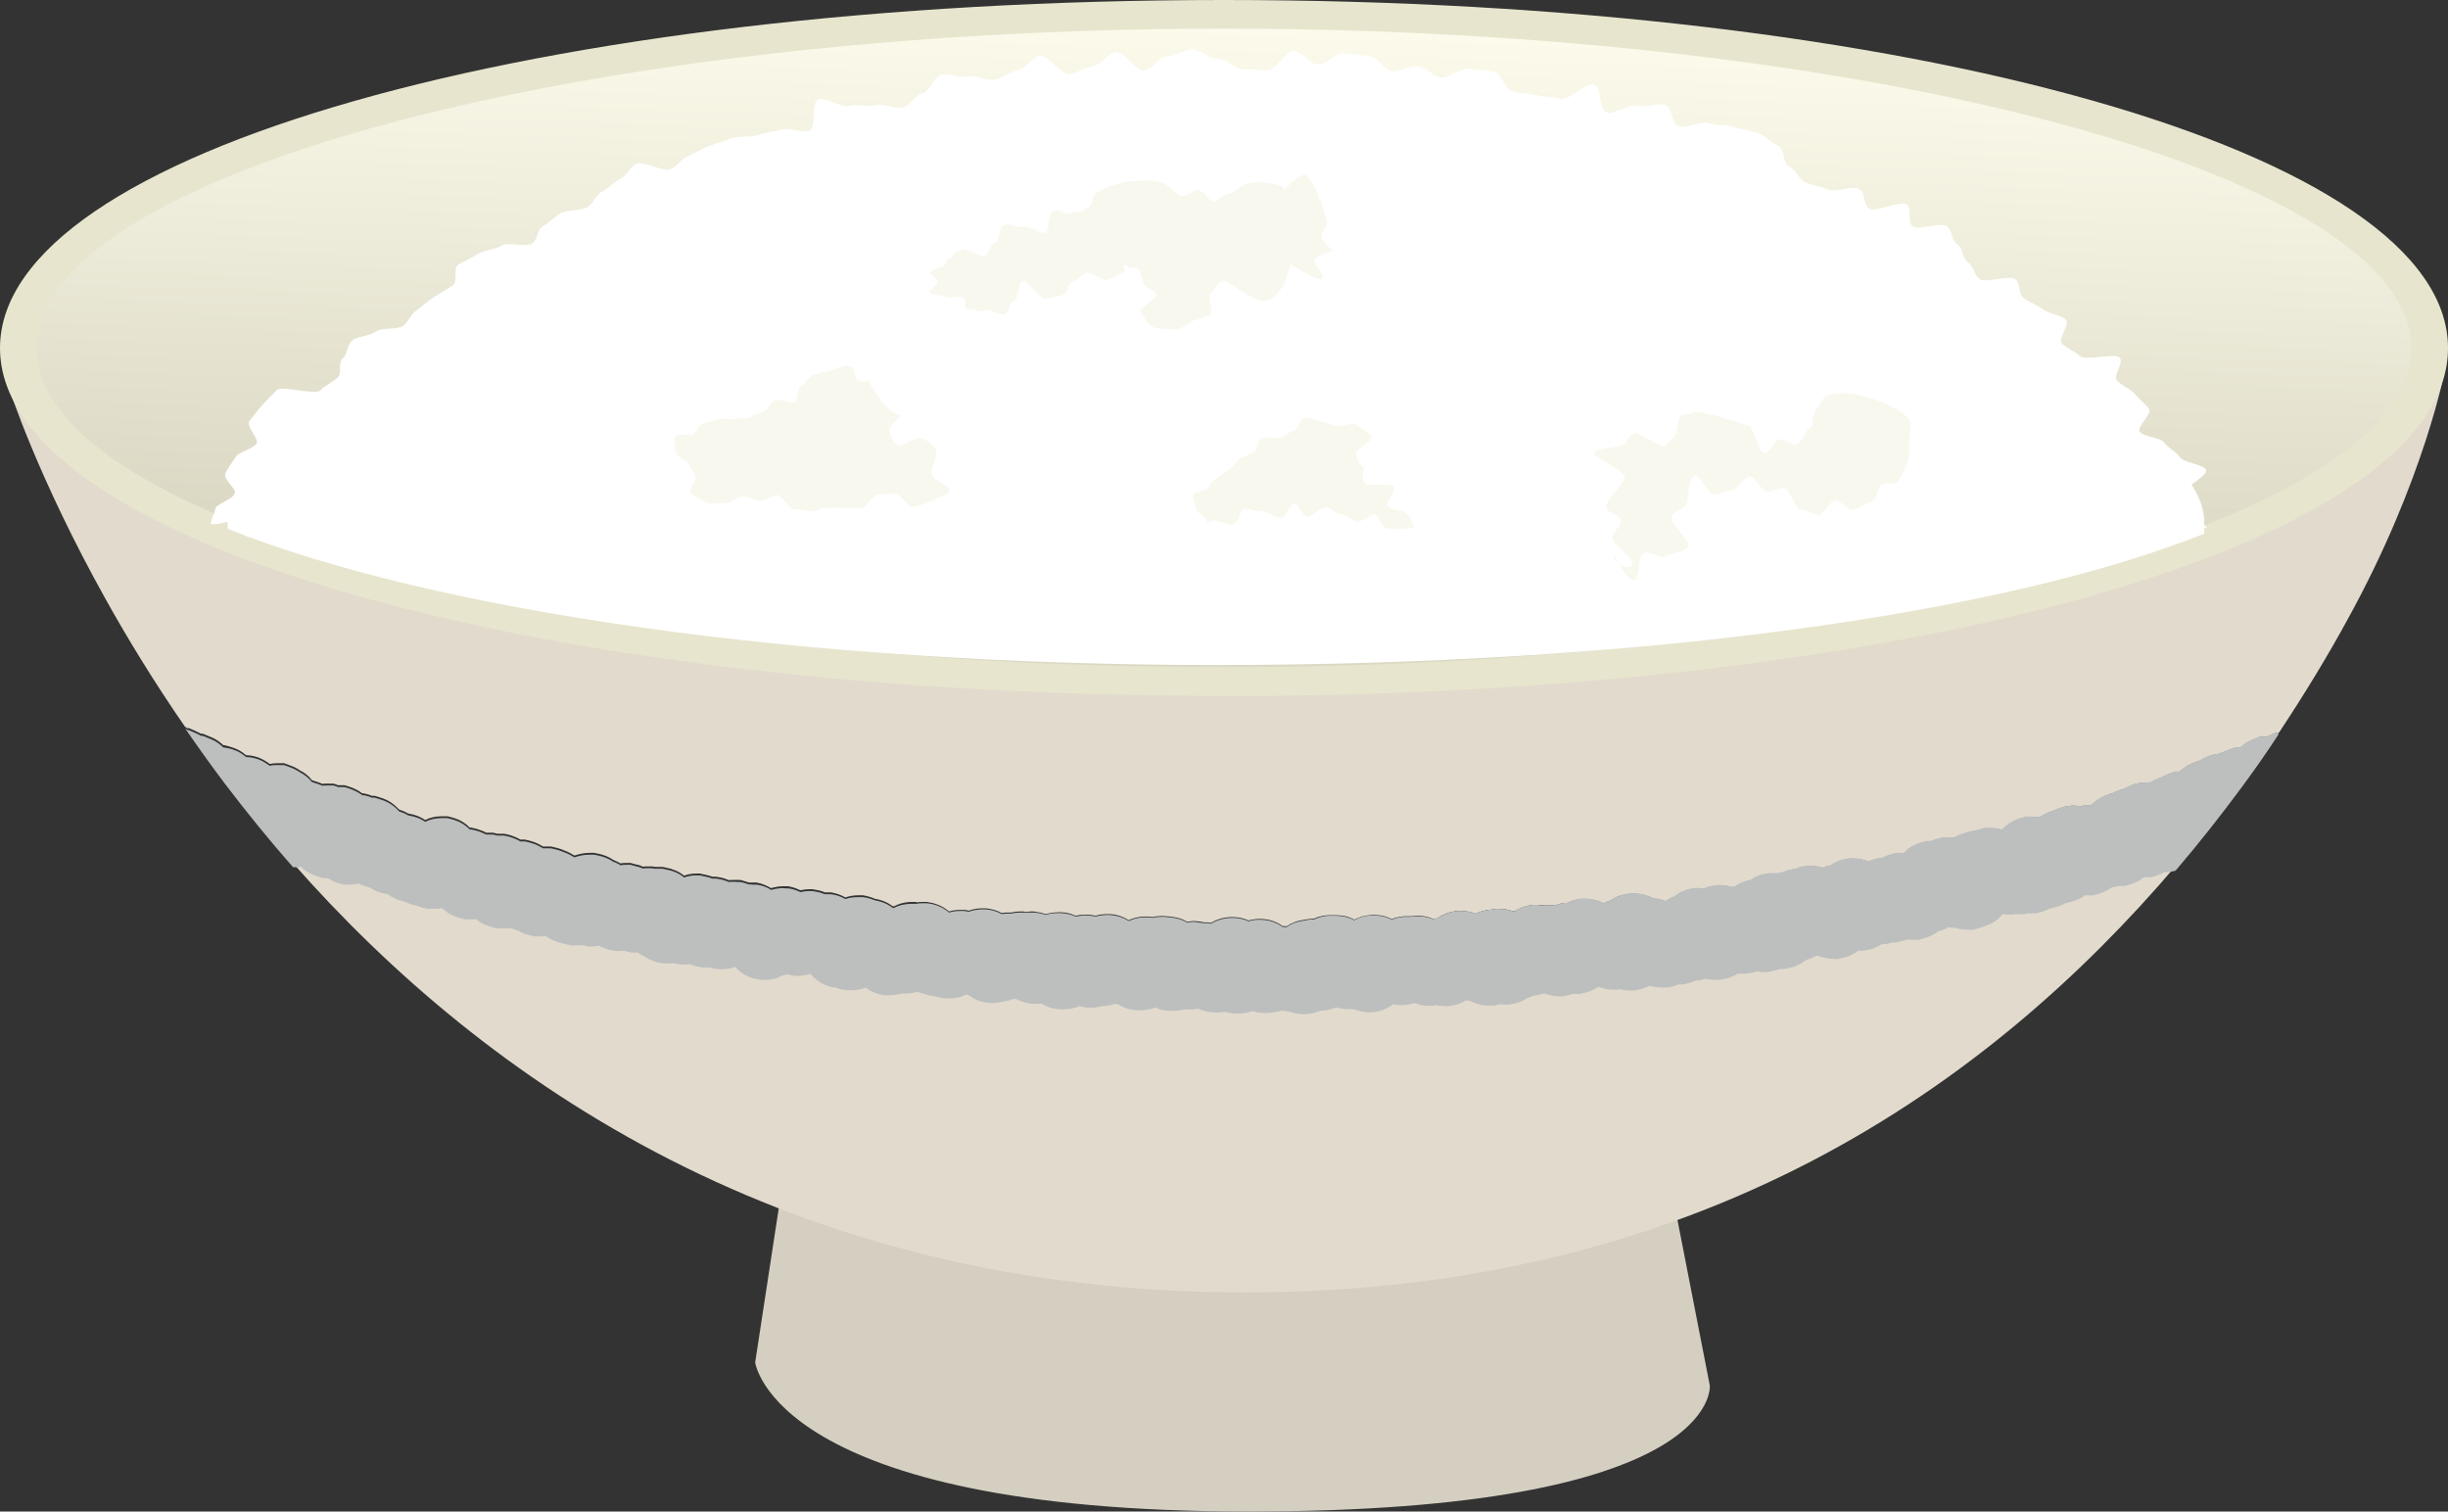 <?xml version="1.0" encoding="UTF-8"?><svg id="_レイヤー_2" xmlns="http://www.w3.org/2000/svg" xmlns:xlink="http://www.w3.org/1999/xlink" viewBox="0 0 92.29 56.98"><rect x="0" y="0" width="92.29" height="56.98" fill="#333333" stroke="none"/><defs><style>.cls-1{fill:url(#linear-gradient);}.cls-1,.cls-2,.cls-3,.cls-4,.cls-5,.cls-6,.cls-7{stroke-width:0px;}.cls-2{fill:#d5cfc1;}.cls-3{fill:#f9f8ef;}.cls-4{fill:#fff;}.cls-5{fill:#e2dbcd;}.cls-6{fill:#bdbfbf;}.cls-7{fill:#e8e5ce;}</style><linearGradient id="linear-gradient" x1="45.7" y1="25.78" x2="46.58" y2=".46" gradientUnits="userSpaceOnUse"><stop offset=".21" stop-color="#dbd9c4"/><stop offset="1" stop-color="#fdfbec"/></linearGradient></defs><g id="TXT"><path class="cls-2" d="m29.42,45.15l-.95,6.21s.71,5.62,18.59,5.62,17.4-4.75,17.4-4.75l-1.43-7.32-33.6.25Z"/><path class="cls-5" d="m7.1,27.44l.28.12c.06.03.12.06.2.1h.07l.29.12c.16.06.33.17.48.31h.03c.12.03.25.06.4.12.12.04.28.13.43.26.17,0,.34.04.5.1.16.07.29.15.39.23.09-.02.18-.03.28-.03h.26l.24.09c.17.06.29.13.37.19.15.07.31.19.44.36h0l.24.08c.05.01.1.04.15.06.06-.01.12-.01.19-.01h.24l.17.06h.24l.22.07c.17.06.32.14.45.24h.07l.22.06s.04.02.06.03h.12l.22.07c.34.1.56.3.7.45h0c.1.03.21.07.34.15h.02l.21.05c.15.04.28.11.41.19.18-.09.39-.14.64-.14h.2l.19.05c.25.07.47.19.65.38h.07l.2.05c.1.03.22.07.35.14h.26l.16.04h.26l.18.04c.14.04.29.1.43.18h.17l.17.04c.21.05.38.14.51.22.05,0,.09,0,.14,0h.16l.17.04c.14.03.26.08.33.11.12.04.24.1.38.19.01,0,.02,0,.04-.01.13-.04.32-.09.54-.09h.16l.16.03c.19.04.39.11.58.24.1.04.2.09.27.13.07-.02.15-.02.23-.02h.14l.14.04c.1.02.21.04.32.1.07-.01.14-.01.2-.01h.14l.14.02s.04,0,.06,0h.21l.14.03c.22.04.46.13.67.3.13-.05.29-.08.47-.08h.13l.13.03c.09.02.21.04.33.09h.14l.12.02c.13.02.25.06.37.11.06-.01.14-.01.2-.01h.23c.12.03.22.07.32.1h.29c.16.03.35.09.55.21.14-.04.29-.07.45-.07h.2c.16.03.31.08.45.15.11-.02.23-.04.36-.04h.1l.1.02c.15.02.28.06.37.1h.23c.16.03.35.08.54.19.15-.05.31-.08.49-.08h.17c.13.02.29.06.45.13.19.03.43.1.67.28.01,0,.02,0,.04.01.21-.11.44-.17.7-.17h.15s.02.02.02.02c.08-.02.15-.02.24-.02h.14c.23.03.55.11.84.36.12-.04.27-.06.44-.06h.13c.06,0,.12.02.17.03.19-.07.37-.09.53-.09h.11c.22.02.42.08.61.18.1-.02.2-.02.29-.02h.06c.13-.03.24-.04.35-.04h.1s.07.01.11.02c.07-.01.14-.02.2-.02h.09c.13.02.28.04.45.1.12-.03.28-.07.48-.07h.09c.21,0,.4.06.56.13.13-.03.26-.04.38-.04h.06c.1,0,.21.02.32.04.15-.05.3-.06.44-.06h.06c.2,0,.48.06.74.23.21-.1.44-.14.63-.14h.04c.08,0,.16.01.23.02.13-.03.24-.04.34-.04h.04c.11,0,.21.02.27.02.21.02.45.07.66.2.1-.02.19-.03.26-.03.13.01.25.02.36.05h.05c.07,0,.15,0,.21.02t.01,0c.17-.1.44-.22.8-.22.2,0,.41.03.62.13.15-.04.29-.06.41-.06.28,0,.59.06.87.27.05,0,.1,0,.15.01.21-.14.42-.21.63-.24.09-.02.22-.04.37-.05h.04c.21-.1.42-.13.58-.13h.24c.2,0,.45.03.7.17.22-.12.46-.17.67-.18h.06c.18,0,.43.02.68.16.18-.08.35-.1.49-.11.07,0,.15,0,.21,0h.02c.05-.01.11-.01.17-.02h.08c.16,0,.36.02.56.11h.03c.05,0,.1-.01.15-.01h.01c.24-.17.5-.26.78-.28h.1c.19,0,.37.03.54.1h.04c.15-.08.32-.12.47-.14.07,0,.16-.02.27-.04h.11c.2,0,.37.03.53.09.03,0,.05,0,.08,0,.25-.16.5-.21.68-.24h.13c.07,0,.14,0,.22.01.02,0,.04,0,.06,0h.14c.09,0,.18,0,.26.02.15-.06.29-.09.41-.1h.08c.14-.07.31-.13.51-.15h.16c.21,0,.45.04.7.17.1-.06.19-.09.28-.12.21-.15.45-.22.67-.24h.09s.1-.01.1-.01c.28,0,.51.08.66.15.03.01.06.02.1.04.15,0,.3.05.44.1.1-.06.2-.13.33-.17.25-.19.51-.27.7-.3l.1-.02h.1c.07,0,.14,0,.21.02.13-.06.26-.09.38-.11l.11-.02h.11c.16,0,.31.02.45.07h.11c.22-.17.45-.24.61-.26.17-.12.37-.2.59-.24l.12-.02h.13c.07,0,.14,0,.2,0,.06-.02.11-.03.16-.03h.02c.13-.07.26-.1.37-.12l.11-.02c.1-.04.19-.07.27-.08l.14-.03h.14c.16,0,.31.02.45.07.1-.04.2-.07.29-.08h.01c.12-.08.32-.19.57-.24l.14-.03h.14c.23,0,.43.05.59.12.12-.05.24-.09.35-.12l.18-.02c.13-.07.26-.12.4-.15l.15-.03h.23s.03-.01.04-.02c.23-.24.51-.34.71-.39l.16-.04h.14c.08-.04.18-.08.29-.1l.16-.04h.17c.08,0,.16,0,.23.01.12-.06.24-.12.36-.15.06-.02.14-.05.25-.08l.22-.04c.06-.02.12-.04.18-.05l.17-.04h.19c.18,0,.33.02.46.06.21-.24.47-.37.72-.44l.19-.05h.21c.1,0,.2,0,.28.02.16-.11.33-.19.49-.24.02,0,.04-.01.06-.02.08-.04.19-.09.31-.12.24-.08.49-.08.7-.04l.14-.04h.26c.19-.21.43-.33.65-.41.04-.02.08-.03.12-.03.07-.04.16-.08.25-.11l.23-.08c.11-.06.22-.11.33-.15.16-.05.33-.08.5-.08.05,0,.1,0,.15,0,.12-.08.24-.13.33-.16l.11-.04c.09-.06.18-.09.26-.13l.24-.08h.16c.17-.17.37-.27.52-.33l.25-.09c.11-.07.2-.11.3-.15.13-.05.26-.08.39-.1l.27-.1s.07-.03.1-.04l.26-.1h.2c.13-.12.28-.22.45-.29l.27-.11h.25s.04-.03.08-.04l.27-.11h.12c.98-1.48,1.85-2.91,2.59-4.27,2.92-5.29,3.69-9.48,3.69-9.48L.35,14.66s1.07,3.34,3.64,7.94c.83,1.49,1.82,3.11,2.98,4.79.03.02.06.04.09.06h.03Z"/><path class="cls-5" d="m81.7,32.79h-.1c-.08.05-.18.09-.27.12l-.22.07h-.25s-.02,0-.03,0c-.15.12-.33.21-.49.26l-.22.07h-.24c-.09.03-.19.04-.28.06-.17.12-.33.19-.46.23l-.2.06h-.22s-.08,0-.11,0c-.16.12-.33.19-.47.23l-.2.06h-.05c-.11.06-.23.11-.35.14l-.19.06h-.04c-.12.06-.24.11-.36.14l-.19.05h-.2s-.09,0-.13,0l-.09.03h-.2c-.05,0-.11,0-.16,0h-.07s-.2.02-.2.02c-.07,0-.15,0-.21-.02-.19.22-.42.36-.64.44-.08.04-.19.07-.33.11l-.17.04h-.19c-.17,0-.32-.03-.45-.07-.1,0-.18-.01-.27-.02-.14.08-.27.12-.38.15-.15.11-.34.22-.6.28l-.16.04h-.17c-.09,0-.17,0-.24-.01-.08.03-.17.06-.27.07l-.15.04h-.14s-.09.02-.12.03c-.09.02-.18.03-.27.03-.19.12-.37.19-.53.22l-.15.03h-.22c-.22.17-.45.25-.63.28l-.14.03h-.15c-.21,0-.39-.05-.52-.09-.04-.01-.08-.02-.11-.04-.15.09-.3.15-.43.18-.21.17-.44.27-.7.31l-.12.02h-.15c-.12.04-.23.07-.34.09l-.12.03h-.12c-.1,0-.2-.02-.3-.03-.09.03-.19.05-.29.07l-.11.02h-.12c-.07,0-.13,0-.19,0-.2.12-.41.18-.59.21l-.11.02h-.11c-.13,0-.26-.02-.38-.04h-.04c-.07.02-.14.03-.2.04h-.14c-.17.1-.34.14-.46.15h-.1s-.1.01-.1.01h0c-.14.06-.28.1-.41.11h-.09s-.1,0-.1,0c-.16,0-.31-.02-.45-.07h-.07c-.18.1-.36.15-.53.16h-.09s-.09.01-.09.01h0c-.15,0-.29-.02-.42-.05-.01,0-.03,0-.04,0h-.17c-.2.01-.4-.03-.57-.1-.25.18-.51.24-.71.26h-.15s-.08,0-.12,0c-.12.04-.24.06-.35.08h-.14c-.17,0-.36-.02-.56-.11-.13.04-.24.06-.34.07h-.05c-.09.05-.18.08-.26.11-.25.17-.51.22-.71.24h-.11c-.08,0-.15,0-.22-.01-.09.03-.19.04-.28.05h-.11c-.25,0-.5-.06-.72-.18-.05,0-.1,0-.15-.02-.26.16-.52.2-.69.22h-.09c-.11,0-.22-.01-.34-.04-.07.02-.14.02-.2.02h-.08c-.19,0-.37-.03-.55-.1-.15.05-.29.08-.41.08h-.07c-.12,0-.23,0-.33-.03-.27.21-.57.29-.83.29h-.06c-.16,0-.34-.02-.53-.09-.04,0-.09,0-.14-.02-.04,0-.07,0-.11,0h-.04c-.12,0-.26-.01-.43-.06-.18.08-.37.11-.57.12h-.02c-.2.1-.42.13-.61.13h-.03c-.15,0-.34-.02-.53-.1-.09,0-.17-.01-.26-.04-.1.04-.2.06-.29.06-.09.02-.21.04-.36.04s-.32-.02-.49-.07c-.25.09-.64.16-1.04.02-.12.03-.24.03-.34.03-.17,0-.41-.03-.66-.15-.13.03-.26.04-.36.04h-.02s-.1,0-.15-.01c-.17.05-.32.06-.45.06h-.03c-.19,0-.4-.03-.6-.13-.21.09-.41.11-.6.11h-.04c-.35-.01-.62-.13-.79-.24-.03,0-.07,0-.11,0-.17.06-.34.08-.49.08h0c-.13.04-.27.06-.41.06h-.07c-.12,0-.24-.02-.36-.06-.16.07-.36.12-.61.12h-.08c-.28-.02-.52-.09-.72-.22h-.01c-.07,0-.14,0-.21,0h-.09c-.17,0-.39-.05-.62-.16-.04-.01-.08-.02-.12-.03-.13.05-.26.09-.38.1-.1.03-.25.06-.44.06h-.11c-.22-.02-.51-.08-.78-.29-.03,0-.06-.02-.09-.03-.23.12-.46.16-.66.16h-.12c-.14-.02-.26-.04-.33-.06-.03,0-.06-.01-.09-.02h-.02c-.17-.02-.31-.06-.4-.1-.07-.02-.14-.04-.22-.07-.14.04-.29.06-.45.06h-.14c-.15.05-.32.07-.48.07h-.16c-.27-.04-.51-.13-.73-.29-.16.06-.34.1-.54.1h-.18c-.16-.03-.29-.07-.38-.1-.02,0-.04,0-.07-.01h.01c-.26-.03-.63-.15-.93-.52-.15.05-.3.08-.47.08h-.1l-.11-.02c-.06,0-.13-.02-.19-.04-.06.02-.13.03-.19.05-.21.11-.43.16-.68.16h-.11l-.11-.02c-.23-.03-.59-.14-.88-.47-.16.06-.33.09-.5.09h-.12l-.12-.02c-.07,0-.14-.03-.23-.05-.05,0-.1,0-.15,0h-.12l-.12-.02c-.1-.01-.23-.05-.35-.11-.07.02-.14.02-.22.02h-.13l-.13-.03s-.08-.02-.13-.02c-.07,0-.15.01-.23.01h-.13l-.14-.02c-.27-.05-.47-.16-.61-.25-.08-.04-.16-.09-.23-.14h-.22l-.15-.03c-.06,0-.12-.03-.17-.04-.06,0-.11.01-.17.01h-.14l-.15-.03c-.14-.02-.31-.08-.47-.17-.08.01-.17.03-.26.03h-.15l-.15-.04s-.05,0-.08-.01c-.08,0-.16.01-.24.01h-.15l-.15-.03s-.08-.02-.13-.03l-.07-.02c-.23-.05-.4-.14-.51-.2-.04-.02-.09-.05-.14-.08-.07.01-.15.02-.23.02h-.17l-.17-.04c-.13-.02-.29-.08-.45-.18-.08-.02-.15-.05-.23-.08h-.19c-.07,0-.13,0-.2,0h-.18l-.18-.05c-.2-.05-.43-.13-.61-.3-.07,0-.14.01-.22.01h-.19l-.19-.05c-.19-.05-.45-.16-.68-.38-.1.02-.21.03-.34.03h-.2l-.19-.04c-.08-.03-.16-.06-.22-.08-.06-.01-.12-.02-.19-.04-.08-.03-.16-.06-.24-.1l-.15-.04c-.19-.05-.35-.13-.5-.24-.07-.02-.17-.03-.28-.07-.11-.03-.25-.09-.39-.18l-.18-.06c-.08-.02-.16-.05-.26-.1-.11.02-.23.04-.36.04h-.22l-.22-.07c-.12-.04-.24-.1-.37-.18h-.2l-.23-.08c-.19-.06-.4-.16-.57-.34-.04,0-.08.01-.13.01h-.17c7.25,8.23,18.69,16.19,35.89,16.19s28.06-7.83,35.09-16.07c-.1.02-.2.04-.3.05h-.02Z"/><path class="cls-6" d="m85.9,27.62h-.12s-.27.11-.27.11c-.03.01-.05.03-.08.04h-.25l-.27.11c-.17.07-.32.17-.45.29h-.2s-.26.1-.26.1c-.03.01-.07.03-.1.04l-.27.1c-.13.02-.26.05-.39.1-.09.04-.19.08-.3.15l-.25.09c-.15.06-.35.16-.52.33h-.16l-.24.08c-.08.03-.17.07-.26.13l-.11.04c-.1.03-.22.08-.33.16-.05,0-.1,0-.15,0-.17,0-.34.03-.5.08-.11.04-.22.09-.33.15l-.23.08c-.1.03-.19.07-.25.11-.04,0-.08.02-.12.03-.22.07-.46.2-.65.41h-.26l-.14.04c-.2-.03-.46-.03-.7.04-.13.03-.23.08-.31.12-.02,0-.04.01-.06.02-.16.05-.33.13-.49.24-.09-.02-.18-.03-.28-.03h-.21s-.19.05-.19.05c-.25.07-.51.2-.72.44-.13-.04-.29-.07-.46-.07h-.19s-.17.05-.17.05c-.06.01-.12.04-.18.05l-.22.04c-.1.03-.18.06-.25.08-.12.04-.24.09-.36.15-.08-.01-.15-.01-.23-.01h-.17l-.16.04c-.11.03-.21.07-.29.1h-.14l-.16.04c-.2.04-.48.15-.71.39-.01.01-.03.02-.04.02h-.23l-.15.03c-.14.03-.28.08-.4.15l-.18.02c-.11.03-.22.06-.35.12-.17-.07-.36-.12-.59-.12h-.14l-.14.03c-.25.04-.45.16-.57.24h-.01c-.09.02-.18.04-.29.08-.15-.05-.3-.07-.45-.07h-.14l-.14.03c-.08,0-.17.04-.27.08l-.11.02c-.11.02-.24.05-.37.11h-.02s-.1.02-.16.04c-.07,0-.13,0-.2,0h-.13l-.12.02c-.22.03-.42.11-.59.24-.16.02-.38.09-.61.25h-.11c-.14-.03-.29-.06-.45-.06h-.11l-.11.02c-.12.02-.26.05-.38.11-.07-.01-.14-.02-.21-.02h-.1l-.1.02c-.19.02-.46.1-.7.3-.13.04-.24.11-.33.17-.14-.06-.29-.1-.44-.1-.04-.02-.07-.03-.1-.04-.16-.07-.38-.15-.66-.15h-.18c-.21.04-.45.11-.67.26-.09.03-.18.07-.28.12-.25-.13-.5-.18-.7-.18h-.16c-.2.03-.38.09-.51.16h-.08c-.11.02-.25.04-.41.11-.08-.02-.17-.02-.26-.02h-.14s-.04.01-.06.01c-.08-.01-.15-.02-.22-.02h-.13c-.19.03-.44.07-.68.24-.03,0-.06,0-.08,0-.16-.06-.34-.09-.53-.09h-.11c-.11.02-.2.03-.27.04-.15.02-.32.06-.47.14h-.04c-.17-.07-.35-.1-.54-.1h-.1c-.28.02-.54.12-.78.28h-.01s-.1.01-.15.02h-.03c-.2-.08-.4-.1-.56-.1h-.08c-.06,0-.12,0-.17.02h-.02c-.07,0-.14,0-.21,0-.13,0-.3.03-.49.11-.25-.14-.5-.16-.68-.16h-.06c-.21,0-.45.05-.67.18-.25-.13-.5-.17-.7-.17h-.24c-.16,0-.37.04-.58.14h-.04c-.15,0-.28.03-.37.05-.21.03-.42.09-.63.24-.05,0-.1-.01-.15-.01-.28-.21-.6-.27-.87-.27-.11,0-.25.01-.41.06-.21-.1-.42-.13-.62-.13-.35,0-.63.12-.8.22t-.01,0c-.07-.02-.14-.02-.21-.02h-.05c-.11-.02-.23-.03-.36-.05-.08,0-.16.01-.26.03-.21-.13-.45-.18-.66-.2-.06,0-.15-.02-.27-.02h-.04c-.1,0-.21.01-.34.04-.08-.01-.15-.02-.23-.02h-.04c-.2,0-.42.04-.63.14-.26-.17-.54-.22-.74-.23h-.06c-.13,0-.29.02-.44.06-.11-.02-.21-.03-.32-.04h-.06c-.12,0-.25.02-.38.04-.16-.07-.35-.12-.56-.13h-.09c-.2,0-.37.03-.48.07-.16-.06-.32-.08-.45-.09h-.09c-.06,0-.13,0-.2.01-.04,0-.08-.01-.11-.01h-.1c-.11,0-.22.01-.35.04h-.06c-.09,0-.19,0-.29.02-.19-.1-.4-.17-.61-.18h-.11c-.16,0-.34.02-.53.09-.06-.01-.12-.02-.17-.03h-.13c-.17,0-.32.02-.44.06-.29-.25-.61-.33-.84-.35h-.14c-.08,0-.16,0-.24.02,0,0-.01,0-.02,0h-.15c-.26,0-.49.05-.7.16-.01,0-.03,0-.04-.01-.24-.18-.48-.25-.67-.28-.17-.07-.33-.11-.45-.12h-.17c-.19,0-.35.02-.49.07-.19-.11-.38-.16-.54-.18h-.1s-.09,0-.09,0h-.04c-.1-.04-.22-.08-.37-.1l-.1-.02h-.1c-.13,0-.25.02-.36.04-.14-.07-.29-.12-.45-.14h-.1s-.1-.01-.1-.01c-.16,0-.32.03-.45.07-.19-.13-.38-.18-.55-.2h-.13s-.11-.01-.11-.01h-.05c-.09-.03-.2-.07-.32-.09h-.12s-.11-.01-.11-.01c-.07,0-.14,0-.2.01-.12-.05-.24-.09-.37-.11l-.12-.02h-.14c-.12-.05-.24-.07-.33-.09l-.13-.03h-.13c-.18,0-.34.03-.47.08-.21-.18-.45-.26-.67-.3l-.14-.03h-.21s-.04,0-.06,0l-.14-.02h-.14c-.07,0-.14,0-.2.01-.11-.05-.22-.08-.32-.1l-.14-.04h-.14c-.08,0-.16,0-.23.02-.08-.05-.17-.1-.27-.13-.19-.13-.39-.2-.58-.24l-.16-.03h-.16c-.22,0-.4.04-.54.09-.01,0-.03,0-.04.01-.14-.09-.26-.15-.38-.19-.07-.03-.19-.08-.33-.11l-.17-.04h-.16s-.09,0-.14,0c-.13-.08-.3-.17-.51-.22l-.17-.04h-.17c-.14-.08-.29-.14-.43-.18l-.18-.04h-.26l-.16-.04h-.26c-.13-.06-.24-.11-.35-.14l-.2-.05h-.07c-.19-.19-.4-.31-.65-.38l-.19-.05h-.2c-.25,0-.46.05-.64.14-.12-.08-.26-.15-.41-.19l-.21-.05h-.02c-.13-.08-.24-.12-.34-.15h0c-.13-.15-.36-.35-.7-.45l-.22-.07h-.12s-.04-.02-.06-.03l-.22-.06h-.07c-.13-.1-.29-.18-.45-.24l-.22-.07h-.24l-.17-.06h-.24c-.07,0-.13,0-.19.01-.05-.02-.1-.05-.15-.06l-.24-.08h0c-.14-.17-.29-.28-.44-.36-.08-.05-.2-.13-.37-.19l-.24-.09h-.26c-.1,0-.19,0-.28.03-.11-.08-.23-.16-.39-.23-.16-.06-.33-.1-.5-.1-.15-.13-.31-.22-.43-.26-.15-.06-.28-.08-.4-.1h-.03c-.15-.15-.32-.26-.48-.32l-.29-.12h-.07c-.08-.04-.14-.08-.2-.1l-.28-.12h-.03s-.06-.04-.09-.06c.47.68.96,1.37,1.48,2.06.8,1.05,1.66,2.12,2.59,3.17h.17s.09,0,.13-.01c.18.18.38.28.57.34l.23.08h.2c.13.08.25.14.37.18l.22.07h.22c.13,0,.25-.02.36-.04.09.04.18.08.26.1l.18.06c.14.09.28.15.39.18.11.03.21.05.28.07.15.11.32.19.5.24l.15.04c.08.04.16.07.24.1.07.02.13.03.19.04.06.02.14.05.22.08l.19.04h.2c.12,0,.24,0,.34-.03.22.22.48.33.68.38l.19.05h.19c.08,0,.15,0,.22-.01.19.16.41.25.61.3l.18.05h.18c.07,0,.13,0,.2,0h.05s.14,0,.14,0c.08.03.15.07.23.08.16.1.32.16.45.18l.17.04h.17c.08,0,.16,0,.23-.02.05.03.1.06.14.08.11.06.28.16.51.2l.07.02s.09.02.13.03l.15.03h.15c.09,0,.17,0,.24-.01.03,0,.05,0,.08.01l.15.04h.15c.09,0,.18-.02.26-.03.16.09.33.15.47.17l.15.03h.14c.06,0,.12,0,.17-.01.05.02.11.03.17.04l.15.03h.22c.07.06.15.1.23.14.13.09.33.2.61.25l.14.02h.13c.08,0,.16,0,.23-.01.05,0,.09.02.13.02l.13.03h.13c.08,0,.15,0,.22-.02.13.06.25.09.35.11l.12.02h.12c.05,0,.1,0,.15,0,.09.03.16.05.23.05l.12.02h.12c.18,0,.35-.03.5-.09.29.33.65.44.88.47l.11.02h.11c.25,0,.47-.05.68-.16.07-.02.13-.03.19-.05.06.02.13.03.19.04l.11.02h.1c.16,0,.31-.03.47-.08.3.37.67.49.93.52h-.01s.05,0,.07.01c.09.04.22.08.38.09h.09s.08,0,.08,0c.2,0,.38-.03.54-.1.22.17.47.26.73.29h.16c.17,0,.33-.02.48-.07h.07s.07,0,.07,0c.16,0,.31-.02.45-.06.08.03.15.05.22.07.09.03.23.07.4.1h.02s.06,0,.09.02c.08.02.19.04.33.06h.12c.19,0,.43-.03.66-.15.03.01.06.02.09.03.27.21.57.27.78.29h.11c.18,0,.33-.03.44-.06.12-.01.24-.05.38-.1.04,0,.09.02.12.03.23.11.44.16.62.16h.09c.06,0,.13,0,.21,0h.01c.2.13.44.2.72.21h.08c.25,0,.45-.05.61-.12.12.03.24.05.36.06h.07c.14,0,.28-.02.41-.06h0c.15,0,.32-.02.49-.08.04,0,.08,0,.11,0,.17.11.44.23.79.24h.04c.19,0,.39-.03.6-.11.2.1.41.13.6.13h.03c.12,0,.28-.01.45-.06.05,0,.1.01.15.01h.02c.1,0,.23-.01.36-.04.25.12.49.15.66.15.1,0,.22,0,.34-.03.4.13.79.06,1.04-.02.17.05.34.07.49.07s.28-.02.36-.04c.08,0,.18-.02.29-.06.09.03.17.04.26.04.19.08.38.1.53.1h.03c.19,0,.41-.03.61-.13h.02c.2,0,.39-.05.57-.12.16.04.31.06.43.06h.04s.07,0,.11,0c.05,0,.1.02.14.02.19.07.37.1.53.1h.06c.27-.01.57-.09.83-.3.1.03.21.03.33.03h.07c.12,0,.26-.03.41-.08.18.07.36.11.55.11h.08c.06,0,.13-.01.2-.03.12.03.23.04.34.04h.09c.18-.02.43-.06.69-.22.05.01.1.02.15.02.22.12.47.18.72.18h.11c.09,0,.19-.02.28-.05.07.01.14.01.22.01h.11c.2-.02.46-.07.71-.24.08-.03.17-.06.26-.1h.05c.1-.02.22-.04.34-.08.2.08.4.11.56.11h.14c.11-.02.23-.04.35-.09.04,0,.08,0,.12,0h.15c.19-.03.46-.09.71-.27.18.07.37.11.57.11h.17s.03-.01.04-.02c.13.03.27.05.42.05h.18c.17-.03.35-.07.53-.17h.07c.14.04.29.06.45.06h.18c.13-.02.27-.06.41-.12h.21c.13-.03.29-.07.46-.15h.14c.07-.02.13-.04.2-.06h.04c.12.03.25.04.38.04h.11l.11-.02c.19-.03.4-.09.59-.21.06,0,.12,0,.19,0h.12l.11-.02c.1-.02.2-.03.29-.07.1.01.2.03.3.03h.12l.12-.03c.11-.02.23-.05.34-.09h.15l.12-.02c.26-.05.49-.14.7-.31.13-.04.28-.09.43-.18.03.02.08.02.11.04.13.04.31.09.52.09h.15l.14-.03c.18-.03.41-.11.63-.28h.22l.15-.03c.16-.03.34-.1.53-.22.09,0,.18,0,.27-.03.04,0,.08-.02.12-.03h.14l.15-.04c.09-.02.18-.04.27-.07.08,0,.16.01.24.01h.17l.16-.04c.25-.06.45-.16.6-.28.11-.03.24-.07.38-.15.08.01.17.02.27.02.13.04.29.07.45.07h.19l.17-.04c.14-.04.25-.08.33-.11.23-.07.46-.21.64-.44.07.01.14.02.21.02h.2s.07-.02.07-.02c.05,0,.11,0,.16,0h.2l.09-.03s.09.01.13,0h.2l.19-.05c.12-.03.24-.08.36-.14h.04l.19-.06c.12-.03.24-.08.35-.14h.05l.2-.06c.14-.04.31-.11.47-.23.04,0,.07,0,.11,0h.22l.2-.06c.14-.04.3-.11.46-.23.1-.02.19-.03.28-.06h.24l.22-.07c.16-.05.33-.13.49-.26h.28s.22-.07.22-.07c.09-.03.18-.07.27-.12h.12c.1-.01.2-.03.3-.06.89-1.04,1.72-2.1,2.49-3.14.49-.66.95-1.32,1.38-1.98Zm-57.59,8.88s.07.01.11.02c-.04,0-.08-.02-.11-.02Z"/><path class="cls-1" d="m91.6,13.12c0,6.94-20.35,12.58-45.45,12.58S.69,20.06.69,13.12,21.04.54,46.14.54s45.45,5.63,45.45,12.58Z"/><path class="cls-7" d="m46.14,26.23C20.27,26.23,0,20.47,0,13.12S20.27,0,46.14,0s46.15,5.76,46.15,13.12-20.27,13.12-46.15,13.12Zm0-25.15C21.88,1.08,1.37,6.59,1.37,13.12s20.5,12.03,44.77,12.03,44.77-5.51,44.77-12.03S70.41,1.08,46.14,1.08Z"/><path class="cls-4" d="m83.2,19.88s-.04-.05-.1-.09v-.09c0-.49-.17-.96-.48-1.43.26-.2.61-.42.54-.57-.1-.19-.85-.26-.98-.47-.11-.2-.45-.33-.59-.55-.13-.19-.76-.2-.92-.4-.14-.19.5-.68.34-.88-.15-.18-.36-.36-.54-.56-.16-.18-.48-.3-.66-.49-.17-.18.28-.68.1-.87-.18-.18-1.31.13-1.5-.06-.18-.17-.47-.28-.67-.46-.19-.16.33-.75.13-.92-.2-.18-.64-.2-.85-.38-.2-.16-.52-.26-.73-.43-.21-.16-.1-.54-.32-.71-.22-.16-1.11.16-1.34,0-.22-.16-.21-.48-.44-.63-.23-.15-.16-.53-.4-.68-.23-.15-.17-.54-.41-.69-.24-.14-1.01.16-1.26.02-.24-.14,0-.71-.26-.84-.25-.14-1.12.31-1.38.17-.25-.13-.14-.62-.4-.75-.26-.13-.9.15-1.17.02-.26-.11-.58-.15-.85-.27-.26-.12-.33-.46-.6-.58-.26-.12-.16-.69-.43-.8-.27-.11-.45-.36-.74-.47-.27-.1-.63-.13-.91-.23-.28-.1-.68-.05-.96-.15-.28-.09-.83.21-1.12.12-.29-.09-.25-.73-.54-.81-.29-.08-.75.12-1.05.04-.29-.08-.85.33-1.14.25-.3-.08-.18-.98-.48-1.05-.3-.07-.94.6-1.24.53-.3-.06-.61-.07-.91-.13-.3-.06-.61-.08-.91-.13-.3-.06-.4-.71-.71-.76-.31-.05-.63-.06-.94-.11-.31-.05-.75.37-1.06.33-.31-.04-.53-.39-.85-.42-.31-.04-.68.21-.99.18-.31-.03-.54-.54-.85-.57-.31-.02-.63-.08-.95-.1s-.68.43-1,.42c-.31-.02-.59-.5-.91-.51-.31-.01-.66.73-.98.73-.32,0-.62-.05-.93-.05s-.64-.39-.95-.38c-.32,0-.65-.36-.97-.36-.31.01-.62.26-.93.27-.32,0-.57.5-.89.52-.31.01-.73-.71-1.04-.69-.31.03-.56.5-.87.53-.31.03-.58.27-.89.3-.31.03-.81-.71-1.12-.68-.31.04-.52.49-.83.54-.31.05-.55.31-.86.35-.31.05-.71-.17-1.01-.12-.31.06-.71-.12-1.01-.06-.31.06-.41.63-.71.7-.3.06-.45.46-.75.53-.3.07-.73-.16-1.03-.09-.3.08-.69-.05-.99.03-.3.08-.86-.33-1.15-.25-.3.08-.06,1.1-.35,1.18-.29.09-.75-.12-1.04-.04-.29.09-.61.12-.89.21-.29.1-.69.02-.98.12-.29.1-.57.19-.86.29-.28.1-.51.27-.79.38-.28.11-.4.4-.68.5-.27.11-1-.32-1.27-.21-.27.11-.36.46-.62.58-.27.12-.43.36-.69.48-.27.13-.31.47-.58.6-.26.12-.7.08-.95.2-.26.13-.42.35-.67.48-.26.13-.2.54-.45.68-.25.13-.87-.08-1.12.07-.25.14-.63.16-.87.3-.25.15-.53.27-.76.41-.24.15,0,.66-.24.81-.24.15-.48.28-.71.43-.23.16-.42.33-.64.49-.23.16-.28.42-.5.58-.22.16-.82.06-1.03.22-.22.17-.69.17-.89.34-.21.17-.16.49-.35.67-.21.17-.01.56-.21.73-.2.18-.47.3-.65.48-.2.18-1.46-.19-1.63-.02-.19.19-.37.38-.54.56-.18.19-.33.41-.49.6-.17.2.4.69.25.88-.16.2-.63.29-.76.47-.15.21-.29.42-.4.62-.12.23.42.58.35.77-.09.25-.73.4-.73.59,0,.05-.18.5-.18.56.15.04.39-.02.64-.08,0,.02,0,.03,0,.05,0,.08,0,.15.01.22,7.73,3.08,21.52,5.13,37.25,5.13s29.53-1.87,37.26-4.95c0-.04,0-.13,0-.22.03,0,.07,0,.1,0Z"/><path class="cls-3" d="m46.93,19.14c-.17.06-.21.54-.42.62-.21.08-.6-.18-.79-.14-.29.07-.18.12-.24-.03-.05-.11-.35-.22-.39-.42-.04-.16-.14-.33-.1-.5.04-.16.4-.13.55-.27.12-.12.1-.28.32-.36.18-.08.31-.25.49-.34.17-.08.22-.31.39-.41.17-.1.37-.15.53-.26.16-.11.12-.38.26-.49.17-.13.67.04.8-.07.18-.16.48-.22.55-.31.18-.21.06-.34.28-.39.15-.04.21,0,.58.11.22.05.39.09.57.16.19.09.68-.14.83-.02.15.12.48.27.57.44.08.14-.62.49-.59.67.06.33.25.44.29.52.05.1-.15.29.06.59.08.11.97-.07,1.09.13.11.16-.38.59-.25.71.15.16.52.14.66.23.25.16.23.42.29.46.06.06.22.11-.28.16-.25.02-.48,0-.63,0-.27,0-.34-.49-.51-.53-.16-.04-.45.3-.71.26-.16-.03-.31-.24-.56-.26-.22-.02-.36-.26-.54-.28-.22-.04-.56.39-.73.36-.23-.05-.32-.46-.5-.48-.21-.02-.25.43-.46.51-.2.08-.59-.27-.77-.25-.35.03-.33-.09-.64-.07Z"/><path class="cls-3" d="m68.69,15.17c-.25.14-.25.4-.32.5-.13.2.08.4-.19.49-.12.05-.24.57-.51.59-.15,0-.35-.19-.58-.19-.16,0-.36.52-.57.52s-.41-1.03-.61-1.05c-.22-.01-.4-.15-.59-.18-.23-.03-.39-.12-.58-.17-.22-.05-.42-.08-.6-.13-.23-.07-.51.11-.68.08-.23-.04-.2.8-.39.9-.15.08-.08.02-.24.26-.15.22-1.07-.58-1.24-.46-.21.13-.26.39-.45.46-.25.09-.93.1-1.04.27-.09.14,1.04.59,1.15.93.06.19-.82.91-.68,1.17.12.24.48.23.53.45.05.26-.29.4-.32.62-.03.27.84.85.76,1.04-.16.4-.9-.32-.71-.34.09,0,.5,1.06.82.93.16-.08.1-.91.34-1.01.24-.11.64.25.8.14.23-.16.75-.19.84-.36.14-.24-.62-.84-.61-1.07,0-.27.4-.34.55-.52.1-.12.04-1.06.35-1.11.17-.02.48.73.73.72.19,0,.41-.17.65-.16.2,0,.44-.55.68-.52.23,0,.41.54.62.56.23.02.45-.14.66-.12.23.01.4.77.61.79.23.01.44.2.64.22.24.02.48-.56.68-.55.24.01.46.36.65.35.25,0,.48-.26.66-.29.25-.05.28-.52.44-.64.18-.13.55.03.67-.21.09-.18.24-.4.32-.67.11-.39.01-1.08.12-1.47-.29-.75-3.16-1.62-3.39-.77Z"/><path class="cls-3" d="m31.95,13.79c-.17,0-.5.15-.72.2-.18.04-.4.09-.6.16-.17.05-.25.32-.43.4-.18.07-.07.52-.24.6-.17.08-.59-.15-.75-.06-.16.09-.21.29-.36.39-.15.1-.39.12-.53.23-.16.12-.44.02-.62.08-.19.06-.35-.03-.54,0-.21.02-.39.15-.57.15-.24,0-.32.39-.48.44-.18.06-.67-.07-.67.14,0,.12-.04.35.03.54.07.18.42.27.47.41.07.18.23.31.28.46.08.18-.29.5-.2.63.11.16.45.31.63.39.15.08.48-.02.73.02.18.02.39-.25.64-.25.23,0,.44.15.64.15.22,0,.43-.2.64-.2s.42.52.63.52.41.08.63.08c.2,0,.41-.13.63-.13h.63c.2,0,.41.02.63.02s.44-.5.64-.5c.23,0,.42-.06.62-.06.24-.01.52.54.71.51.24-.03.51-.14.67-.22.19-.08.63-.23.72-.38.06-.13-.59-.43-.66-.58-.2-.41.68-.92-.36-1.39-.29-.14-.82.4-1,.22-.18-.18-.15-.3-.26-.52-.07-.12.45-.58.53-.68-.34.45-1.28-1.09-1.31-1.19-.85.11-.26-.48-.79-.57Z"/><path class="cls-3" d="m36.51,11.65c.3-.02.33.17.65.04.16-.06.52.22.72.15.17-.06.16-.44.35-.5.19-.05.14-.68.33-.73.19-.05.63.67.83.65.18-.03.44-.07.64-.12.19-.04.24-.46.43-.53.19-.06.3-.26.48-.32.19-.06.65.32.82.26.2-.08.37-.19.53-.25.32-.13-.14-.38.15-.31.07.16.48.05.53.21.05.16.1.33.14.48.04.17.44.26.48.4.05.18-.67.53-.59.66.1.15.31.56.51.61.15.03.63.1.87.06.23-.03.43-.27.6-.32.22-.06.46-.13.63-.2.19-.08-.12-.79.05-.88.16-.09.23-.34.42-.42.21-.1,1.12.83,1.6.75.65-.1.87-.98.96-1.38.13.08,1.1.68,1.21.55.1-.11-.33-.54-.28-.73.03-.12.56-.28.68-.34-.84-.71-.17-.6-.23-1.14-.01-.14-.58-1.86-.89-1.71-.33.15-.52.38-.77.62.31-.3-.95-.34-1.01-.34-.61.02-.63.35-1.04.43-.23.05-.39.28-.57.3-.14,0-.37-.45-.62-.44-.15,0-.33.22-.56.22-.24,0-.48-.41-.73-.49-.75-.22-1.87,0-2.45.34-.23.14-.18.49-.33.57-.56.32-.32.14-.65.23-.31.08-.35-.17-.71-.07-.18.04-.09.76-.31.82-.19.05-.58-.3-.79-.23-.2.05-.53-.14-.73-.08-.21.06-.16.61-.35.67-.22.07-.21.43-.37.5-.23.09-.7-.3-.85-.24-.55.22-.21.17-.46.31-.23.12-.06.14-.27.32-.11.1-.39.08-.47.22-.07.13.26.23.26.39s-.4.28-.28.41c.12.11.4.05.57.14.17.09.44-.06.6,0,.29.11,0,.49.28.47Z"/></g></svg>